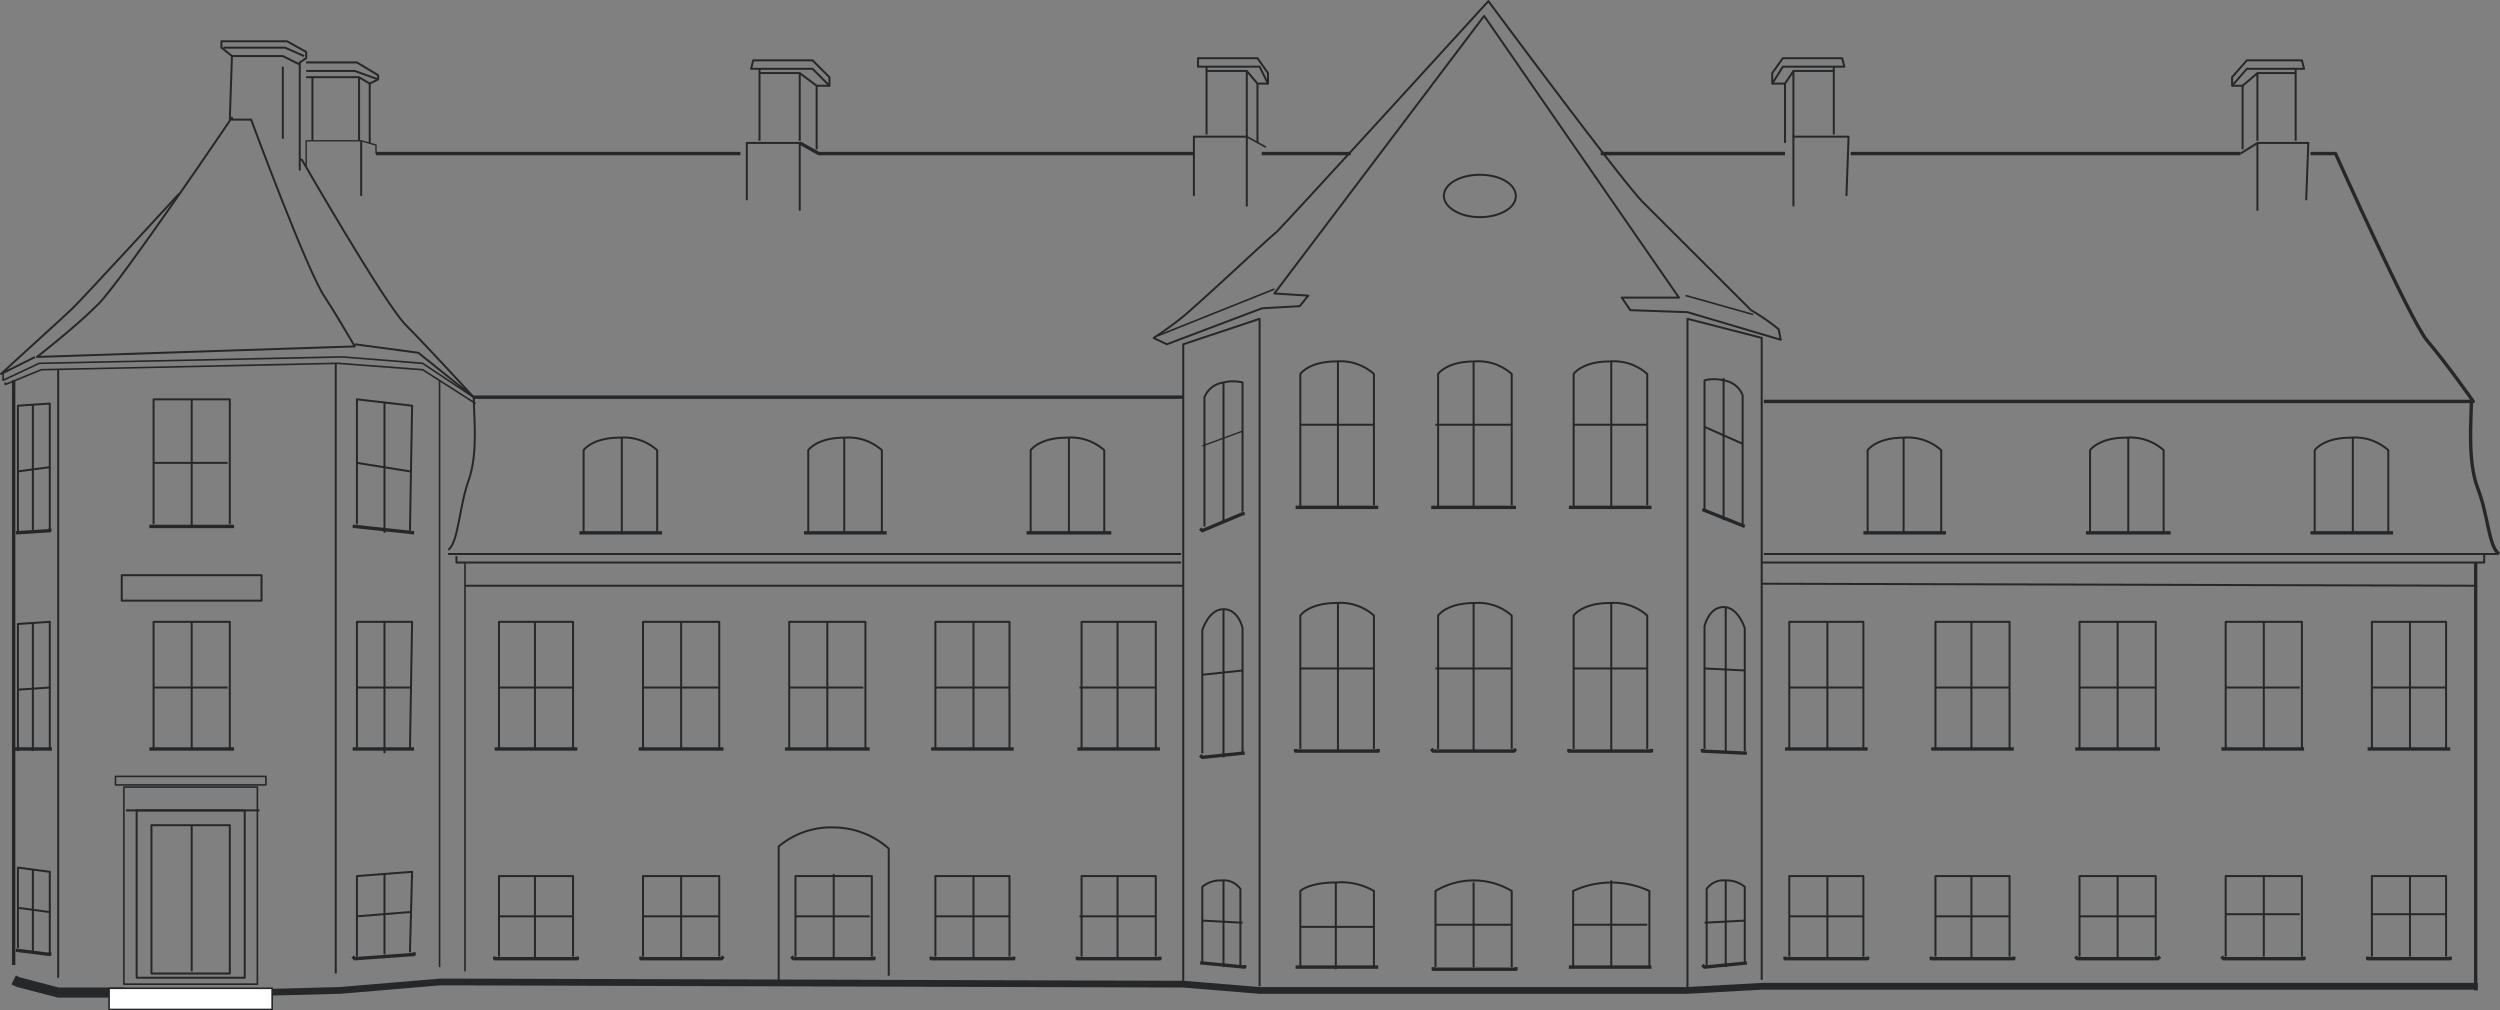 <svg id="Layer_1" data-name="Layer 1" xmlns="http://www.w3.org/2000/svg" viewBox="0 0 199.41 80.59"><rect x="0" y="0" width="199.41" height="80.59" fill="#808080" stroke="none"/><defs><style>.cls-1,.cls-2,.cls-3,.cls-4,.cls-5,.cls-6,.cls-7{fill:none;stroke-linejoin:round}.cls-1,.cls-2,.cls-3,.cls-4,.cls-5,.cls-6,.cls-7,.cls-8{stroke:#262729}.cls-1{stroke-width:.27px}.cls-2{stroke-width:.16px}.cls-3{stroke-width:.28px}.cls-4{stroke-width:.11px}.cls-5,.cls-8{stroke-width:.13px}.cls-6{stroke-width:.54px}.cls-7{stroke-width:.8px}.cls-8{fill:#fff}</style></defs><title>frdal</title><path class="cls-1" d="M37.77 31.68h56.61"/><path class="cls-2" d="M35.74 44.19h58.47M199.16 44.19h-58.47"/><path class="cls-2" d="M18.71 20.64s-8.79 13-10.65 14.87-4.9 4.22-4.9 4.22l25.35-.84S26.82 36 26.15 35c-1.35-1.86-5.91-14.2-5.91-14.2h-1.53z" transform="translate(-.21 -11.26)"/><path class="cls-1" d="M95.23 12.25H65.31l-1.52-.85M100.64 12.25h7.09"/><path class="cls-3" d="M127.68 12.25h14.7"/><path class="cls-1" d="M147.62 12.25h31.09"/><path class="cls-1" d="M184.5 23.51h2s5.91 13.18 7.27 14.87c1.69 2 3.72 4.9 3.72 4.9H140.9" transform="translate(-.21 -11.26)"/><path class="cls-2" d="M18.33 9.54l.17-5.07-.84-.67v-.51h5.23l1.53.85v.5l-.51.34v8.62"/><path class="cls-2" d="M18.5 4.47h4.06l1.35.68M22.56 11.07V5.32"/><path class="cls-4" d="M29.99 12.25v-.68l-1.18-.34h-4.39v2.03"/><path class="cls-1" d="M59.06 12.25H29.99"/><path class="cls-2" d="M24.42 4.98h4.05L30.16 6v.33l-.67.34v4.73"/><path class="cls-2" d="M28.51 38.72l5.07.68L38 42.95s-3.72-4.06-5.41-5.75-8.3-13.2-8.3-13.2h-.17" transform="translate(-.21 -11.26)"/><path class="cls-2" d="M24.25 4.47l-1.52-.67h-4.91M59.57 15.97V11.4h4.22v5.41M60.08 4.81h4.73l1.35 1.35v.68l-1.35-1.35h-4.9l.17-.68zM60.58 11.23V5.49"/><path class="cls-2" d="M63.79 11.23v-5.4l1.35 1.01M65.14 11.91V6.84h1.02M24.42 5.66h3.88l1.86.67M24.42 6.16h4.22v5.07M29.49 6.67l-.85-.51M63.79 5.83h-3.21"/><path class="cls-5" d="M100.97 11.74l-1.52-.84"/><path class="cls-2" d="M95.23 15.63V10.9h4.22v5.57M95.56 4.64h4.74l.84 1.19v.84l-.67-1.35h-4.91v-.68zM96.24 10.73V5.32"/><path class="cls-2" d="M99.45 10.9V5.66l.85 1.01M100.3 11.4V6.67h.84M99.45 5.66h-3.21M178.71 12.25l1.36-.85M183.95 15.97l.17-4.57h-4.06v5.41M183.61 4.81h-4.39l-1.18 1.35v.68l1.18-1.35h4.56l-.17-.68zM183.11 11.23V5.49"/><path class="cls-2" d="M180.06 11.23v-5.4l-1.18 1.01M178.88 11.91V6.84h-.84M180.07 5.83h3.04M134.6 79V25.43l5.92 1.52v51.21M94.38 78.5V27.46l6.09-2.03v53.24"/><path class="cls-2" d="M92.23 38.22s1.52-1 2.53-1.86c2.53-2.2 6.25-5.75 7.27-6.59 1.18-1.18 16.9-18.42 16.9-18.42s10.65 14.36 12.34 16.05l8.61 8.6a17.14 17.14 0 0 1 2.2 1.52l.17.84-7.44-2.2-4.56-.16-.68-1h4.56l-15.54-22.47-16.73 22.14 2.7.17-.68.84-3 .17-7.6 2.87z" transform="translate(-.21 -11.26)"/><path class="cls-5" d="M134.44 23.57l5.4 1.52M92.35 26.78l9.3-3.72"/><path class="cls-2" d="M4.64 29.49v48.5M26.78 28.98v48.67"/><path class="cls-5" d="M35.06 30.33v46.81"/><path class="cls-1" d="M197.34 43.12c0 1.52-.34 4.9.51 7.1s.84 4.56 1.69 5.24" transform="translate(-.21 -11.26)"/><path class="cls-1" d="M197.47 44.87V79"/><path class="cls-5" d="M37.09 44.87v32.61"/><path class="cls-2" d="M94.38 46.72H37.09M197.47 46.72l-56.95-.16"/><path class="cls-6" d="M197.64 78.67h-57.12l-5.92.33h-34.13l-6.09-.5-57.12-.17h-2.2l-7.94.67-6.59.17"/><path class="cls-7" d="M9.88 79.17H4.64l-3.21-.84-.34-.17"/><path class="cls-1" d="M1.09 30.33v46.65"/><path class="cls-2" d="M9.71 45.88h11.15v2.03H9.71zM12.08 65.82h6.25v11.83h-6.25z"/><path class="cls-2" d="M10.9 64.64h8.62v13.35H10.9z"/><path class="cls-5" d="M9.88 62.78h10.65V78.5H9.88z"/><path class="cls-2" d="M14.49 26.72S6.88 35 6 35.85 1 40.41.29 41.09L3 39.74M121.12 26.89c0 1-1.35 1.69-2.87 1.69-1.69 0-2.87-.84-2.87-1.69 0-1 1.35-1.69 2.87-1.69 1.69 0 2.87.8 2.87 1.69z" transform="translate(-.21 -11.26)"/><path class="cls-2" d="M106.72 28.81v11.66"/><path class="cls-2" d="M109.8 51.57V41.09a4 4 0 0 0-3-1c-2.2 0-2.87 1-2.87 1v10.65" transform="translate(-.21 -11.26)"/><path class="cls-1" d="M109.93 40.47h-6.59"/><path class="cls-2" d="M103.68 33.88h5.91M106.55 70.38v6.93M103.68 73.93h5.91"/><path class="cls-2" d="M109.8 88.41v-6.08a5.13 5.13 0 0 0-3-.68c-2.2 0-2.87.68-2.87.68v6.08" transform="translate(-.21 -11.26)"/><path class="cls-1" d="M109.93 77.14h-6.59"/><path class="cls-2" d="M38 42.95c0 1.52.34 4.22-.34 6.42-.84 2.2-.84 5.07-1.69 5.75" transform="translate(-.21 -11.26)"/><path class="cls-2" d="M97.59 30.5v11.15"/><path class="cls-2" d="M99.32 52.07v-10.3a3.07 3.07 0 0 0-1.52 0 1.9 1.9 0 0 0-1.52 1.18v10.31" transform="translate(-.21 -11.26)"/><path class="cls-1" d="M99.28 40.98h-.17l-3.21 1.35-.17-.17"/><path class="cls-4" d="M95.9 35.57l3.21-1.18"/><path class="cls-2" d="M97.59 48.58v11.83"/><path class="cls-2" d="M99.32 71.34v-10s-.32-1.49-1.52-1.49-1.69 1.69-1.69 1.69v9.8" transform="translate(-.21 -11.26)"/><path class="cls-1" d="M99.28 60.08h-.17l-3.21.33-.17-.17"/><path class="cls-2" d="M95.9 53.82l3.21-.34M137.65 70.22v6.92M135.96 73.6l3.21-.17"/><path class="cls-2" d="M139.38 88.07V82a2.22 2.22 0 0 0-1.52-.51 1.61 1.61 0 0 0-1.52.68v6.08" transform="translate(-.21 -11.26)"/><path class="cls-1" d="M139.34 76.81l-3.38.33-.17-.17"/><path class="cls-2" d="M97.59 70.22v6.92M99.11 73.6l-3.21-.17"/><path class="cls-2" d="M96.11 88.07V82a2.22 2.22 0 0 1 1.52-.51 1.61 1.61 0 0 1 1.52.68v6.08" transform="translate(-.21 -11.26)"/><path class="cls-1" d="M95.73 76.81h.17l3.38.33v-.17"/><path class="cls-2" d="M117.54 28.81v11.66"/><path class="cls-2" d="M120.79 51.57V41.09a4 4 0 0 0-3-1c-2.2 0-2.87 1-2.87 1v10.65" transform="translate(-.21 -11.26)"/><path class="cls-1" d="M120.92 40.47h-6.76"/><path class="cls-2" d="M114.49 33.88h6.09M128.52 28.81v11.66"/><path class="cls-2" d="M131.6 51.57V41.09a4 4 0 0 0-3-1c-2.2 0-2.87 1-2.87 1v10.65" transform="translate(-.21 -11.26)"/><path class="cls-1" d="M131.73 40.47h-6.59"/><path class="cls-2" d="M125.48 33.88h5.91M106.72 48.08v11.83"/><path class="cls-2" d="M109.8 71V60.36a4 4 0 0 0-3-1c-2.2 0-2.87 1-2.87 1V71" transform="translate(-.21 -11.26)"/><path class="cls-1" d="M109.93 59.74v.17h-6.59v-.17"/><path class="cls-2" d="M103.68 53.32h5.91M117.54 48.08v11.83"/><path class="cls-2" d="M120.79 71V60.36a4 4 0 0 0-3-1c-2.2 0-2.87 1-2.87 1V71" transform="translate(-.21 -11.26)"/><path class="cls-1" d="M120.92 59.74l-.17.17h-6.43l-.16-.17"/><path class="cls-2" d="M114.49 53.32h6.09M128.52 48.08v11.83"/><path class="cls-2" d="M131.6 71V60.36a4 4 0 0 0-3-1c-2.2 0-2.87 1-2.87 1V71" transform="translate(-.21 -11.26)"/><path class="cls-1" d="M131.73 59.74v.17h-6.59v-.17"/><path class="cls-2" d="M125.48 53.32h5.91M117.54 70.38v6.76M114.49 73.76h6.09"/><path class="cls-2" d="M120.79 88.41v-6.08a5.9 5.9 0 0 0-6.08 0v6.08" transform="translate(-.21 -11.26)"/><path class="cls-1" d="M120.92 77.14v.17h-6.6v-.17"/><path class="cls-2" d="M128.52 70.22v6.92M125.48 73.76h5.91"/><path class="cls-2" d="M131.77 88.41v-6.08a7.18 7.18 0 0 0-6.08 0v6.08" transform="translate(-.21 -11.26)"/><path class="cls-1" d="M131.73 77.14h-6.59"/><path class="cls-2" d="M137.48 30.16v11.33"/><path class="cls-2" d="M136.17 51.91V41.6a3.07 3.07 0 0 1 1.52 0 1.9 1.9 0 0 1 1.52 1.18v10.31" transform="translate(-.21 -11.26)"/><path class="cls-1" d="M135.79 40.64l3.38 1.35"/><path class="cls-2" d="M139 35.4l-3.04-1.35M137.65 48.41v11.67"/><path class="cls-2" d="M136.17 71v-9.8s.34-1.52 1.52-1.52 1.69 1.69 1.69 1.69v9.8" transform="translate(-.21 -11.26)"/><path class="cls-1" d="M135.79 59.74v.17l3.55.17"/><path class="cls-2" d="M139.17 53.48l-3.21-.16M151.84 34.89v7.61"/><path class="cls-2" d="M149.18 53.76v-6.59s.68-1 2.87-1a4 4 0 0 1 3 1v6.59" transform="translate(-.21 -11.26)"/><path class="cls-1" d="M155.22 42.5h-6.59"/><path class="cls-2" d="M169.76 34.89v7.61"/><path class="cls-2" d="M166.92 53.76v-6.59s.68-1 2.87-1a4 4 0 0 1 3 1v6.59" transform="translate(-.21 -11.26)"/><path class="cls-1" d="M173.14 42.5h-6.76"/><path class="cls-2" d="M187.67 34.89v7.61"/><path class="cls-2" d="M184.84 53.76v-6.59s.68-1 2.87-1a4 4 0 0 1 3 1v6.59" transform="translate(-.21 -11.26)"/><path class="cls-1" d="M190.88 42.5h-6.59"/><path class="cls-2" d="M49.6 34.89v7.61"/><path class="cls-2" d="M46.76 53.76v-6.59s.68-1 2.87-1a4 4 0 0 1 3 1v6.59" transform="translate(-.21 -11.26)"/><path class="cls-1" d="M52.81 42.5h-6.59"/><path class="cls-2" d="M67.34 34.89v7.61"/><path class="cls-2" d="M64.68 53.76v-6.59s.68-1 2.87-1a4 4 0 0 1 3 1v6.59" transform="translate(-.21 -11.26)"/><path class="cls-1" d="M70.72 42.5h-6.59"/><path class="cls-2" d="M85.26 34.89v7.61"/><path class="cls-2" d="M82.42 53.76v-6.59s.68-1 2.87-1a4 4 0 0 1 3 1v6.59" transform="translate(-.21 -11.26)"/><path class="cls-1" d="M88.64 42.5h-6.76"/><path class="cls-2" d="M145.76 49.6v10.14M148.63 59.74V49.6h-5.91v10.14"/><path class="cls-1" d="M148.97 59.74h-6.59"/><path class="cls-2" d="M142.72 54.84h5.91M157.25 49.6v10.14M160.29 59.74V49.6h-5.91v10.14"/><path class="cls-1" d="M160.63 59.74h-6.59"/><path class="cls-2" d="M154.38 54.84h5.91M168.91 49.6v10.14M171.95 59.74V49.6h-6.08v10.14"/><path class="cls-1" d="M172.29 59.74h-6.76"/><path class="cls-2" d="M165.87 54.84h6.08M180.57 49.6v10.14M183.61 59.74V49.6h-6.08v10.14"/><path class="cls-1" d="M183.78 59.74h-6.59"/><path class="cls-2" d="M177.53 54.84h5.91M192.23 49.6v10.14M195.11 59.74V49.6h-5.92v10.14"/><path class="cls-1" d="M195.44 59.74h-6.59"/><path class="cls-2" d="M189.19 54.84h5.92M42.67 49.6v10.14M45.71 59.74V49.6H39.8v10.14"/><path class="cls-1" d="M46.05 59.74h-6.59"/><path class="cls-2" d="M39.8 54.84h5.91M54.33 49.6v10.14M57.37 59.74V49.6h-6.08v10.14"/><path class="cls-1" d="M57.71 59.74h-6.76"/><path class="cls-2" d="M51.29 54.84h6.08M65.99 49.6v10.14M69.03 59.74V49.6h-6.08v10.14"/><path class="cls-1" d="M69.37 59.74h-6.76"/><path class="cls-2" d="M62.95 54.84h5.91M77.65 49.6v10.14M80.52 59.74V49.6h-5.91v10.14"/><path class="cls-1" d="M80.86 59.74h-6.59"/><path class="cls-2" d="M74.61 54.84h5.91M89.14 49.6v10.14M92.19 59.74V49.6h-5.92v10.14"/><path class="cls-1" d="M92.52 59.74h-6.59"/><path class="cls-2" d="M86.1 54.84h6.09M15.29 49.6v10.14M18.33 59.74V49.6h-6.08v10.14"/><path class="cls-1" d="M18.67 59.74h-6.76"/><path class="cls-2" d="M12.25 54.84h5.91M15.29 31.85v10.14M18.33 41.82v-9.97h-6.08v9.97"/><path class="cls-1" d="M18.67 41.99h-6.76"/><path class="cls-2" d="M12.25 36.92h5.91M30.67 49.6v10.48M32.7 59.74l.17-10.14h-4.4v10.14"/><path class="cls-1" d="M33.03 59.74h-4.9"/><path class="cls-2" d="M28.47 54.84h4.23M30.67 32.02V42.5M32.7 42.33l.17-9.97-4.4-.51v9.97"/><path class="cls-1" d="M33.03 42.5l-4.73-.51h-.17"/><path class="cls-2" d="M28.47 36.92l4.23.68M2.62 49.77v10.14M1.43 59.91V49.77l2.54-.17v10.14"/><path class="cls-1" d="M1.09 59.74h3.05"/><path class="cls-2" d="M3.97 54.84l-2.54.17M2.62 32.36V42.5M1.43 42.5V32.36l2.54-.17v10.14"/><path class="cls-1" d="M1.26 42.5l2.71-.17v-.17"/><path class="cls-2" d="M3.97 37.26l-2.54.34M30.67 69.71v6.42M28.47 73.09l4.23-.34M32.7 75.96l.17-6.42-4.4.34v6.42"/><path class="cls-1" d="M33.03 75.96v.17l-4.73.34-.17-.17"/><path class="cls-2" d="M2.62 69.37v6.59M1.43 72.41l2.54.34M3.97 76.13v-6.59l-2.54-.34v6.42"/><path class="cls-1" d="M3.97 75.96v.17l-2.71-.34"/><path class="cls-2" d="M42.67 69.88v6.59M39.8 73.09h5.91M45.71 76.3v-6.42H39.8v6.42"/><path class="cls-1" d="M46.05 76.3v.17h-6.59v-.17"/><path class="cls-2" d="M54.33 69.88v6.59M51.29 73.09h6.08M57.37 76.3v-6.42h-6.08v6.42"/><path class="cls-1" d="M57.71 76.3l-.17.17h-6.42v-.17"/><path class="cls-2" d="M66.5 69.71v6.76M63.46 73.09h5.91M69.54 76.3v-6.42h-6.09v6.42"/><path class="cls-1" d="M69.71 76.3v.17h-6.42l-.17-.17"/><path class="cls-2" d="M77.65 69.88v6.59M74.61 73.09h5.91M80.52 76.3v-6.42h-5.91v6.42"/><path class="cls-1" d="M80.86 76.3v.17h-6.59v-.17"/><path class="cls-2" d="M89.14 69.88v6.59M86.1 73.09h6.09M92.19 76.3v-6.42h-5.92v6.42"/><path class="cls-1" d="M92.52 76.3v.17h-6.59v-.17"/><path class="cls-2" d="M145.76 69.88v6.59M142.72 73.09h5.91M148.63 76.3v-6.42h-5.91v6.42"/><path class="cls-1" d="M148.97 76.3v.17h-6.59v-.17"/><path class="cls-2" d="M157.25 69.88v6.59M154.38 73.09h5.91M160.29 76.3v-6.42h-5.91v6.42"/><path class="cls-1" d="M160.63 76.3v.17h-6.59v-.17"/><path class="cls-2" d="M168.91 69.88v6.59M165.87 73.09h6.08M171.95 76.3v-6.42h-6.08v6.42"/><path class="cls-1" d="M172.29 76.3l-.17.17h-6.42l-.17-.17"/><path class="cls-2" d="M180.57 69.88v6.42M177.53 72.92h5.91M183.61 76.3v-6.42h-6.08v6.42"/><path class="cls-1" d="M183.78 76.3v.17h-6.42l-.17-.17"/><path class="cls-2" d="M192.23 69.88v6.42M189.19 72.92h5.92M195.11 76.3v-6.42h-5.92v6.42"/><path class="cls-1" d="M195.44 76.3v.17h-6.59v-.17"/><path class="cls-8" d="M8.7 78.83h13.01v1.69H8.7z"/><path class="cls-2" d="M15.29 65.82v11.66M10.05 64.64H20.7"/><path class="cls-5" d="M9.21 61.93h12v.68h-12z"/><path class="cls-2" d="M71.1 89.09V78.95a6.63 6.63 0 0 0-4.39-1.69 6.46 6.46 0 0 0-4.39 1.52v10.64" transform="translate(-.21 -11.26)"/><path class="cls-5" d="M.25 29.82v.51l2.87-1.35 24.17-.51 6.42.51 4.06 2.7"/><path class="cls-5" d="M.42 30.5v.17l2.87-1.18 23.66-.51 6.76.51 4.23 2.7"/><path class="cls-2" d="M94.21 44.87h-57.8v-.51M140.52 44.87h57.63v-.68M28.81 11.23v4.4M24.92 11.23V6.16M147.28 15.63l.17-4.73h-4.4v5.57M146.94 4.64h-4.73l-.85 1.19v.84l.85-1.35h4.9l-.17-.68zM146.27 10.73V5.32"/><path class="cls-2" d="M143.05 10.9V5.66l-.67 1.01M142.38 11.4V6.67h-1.02M143.05 5.66h3.22"/></svg>